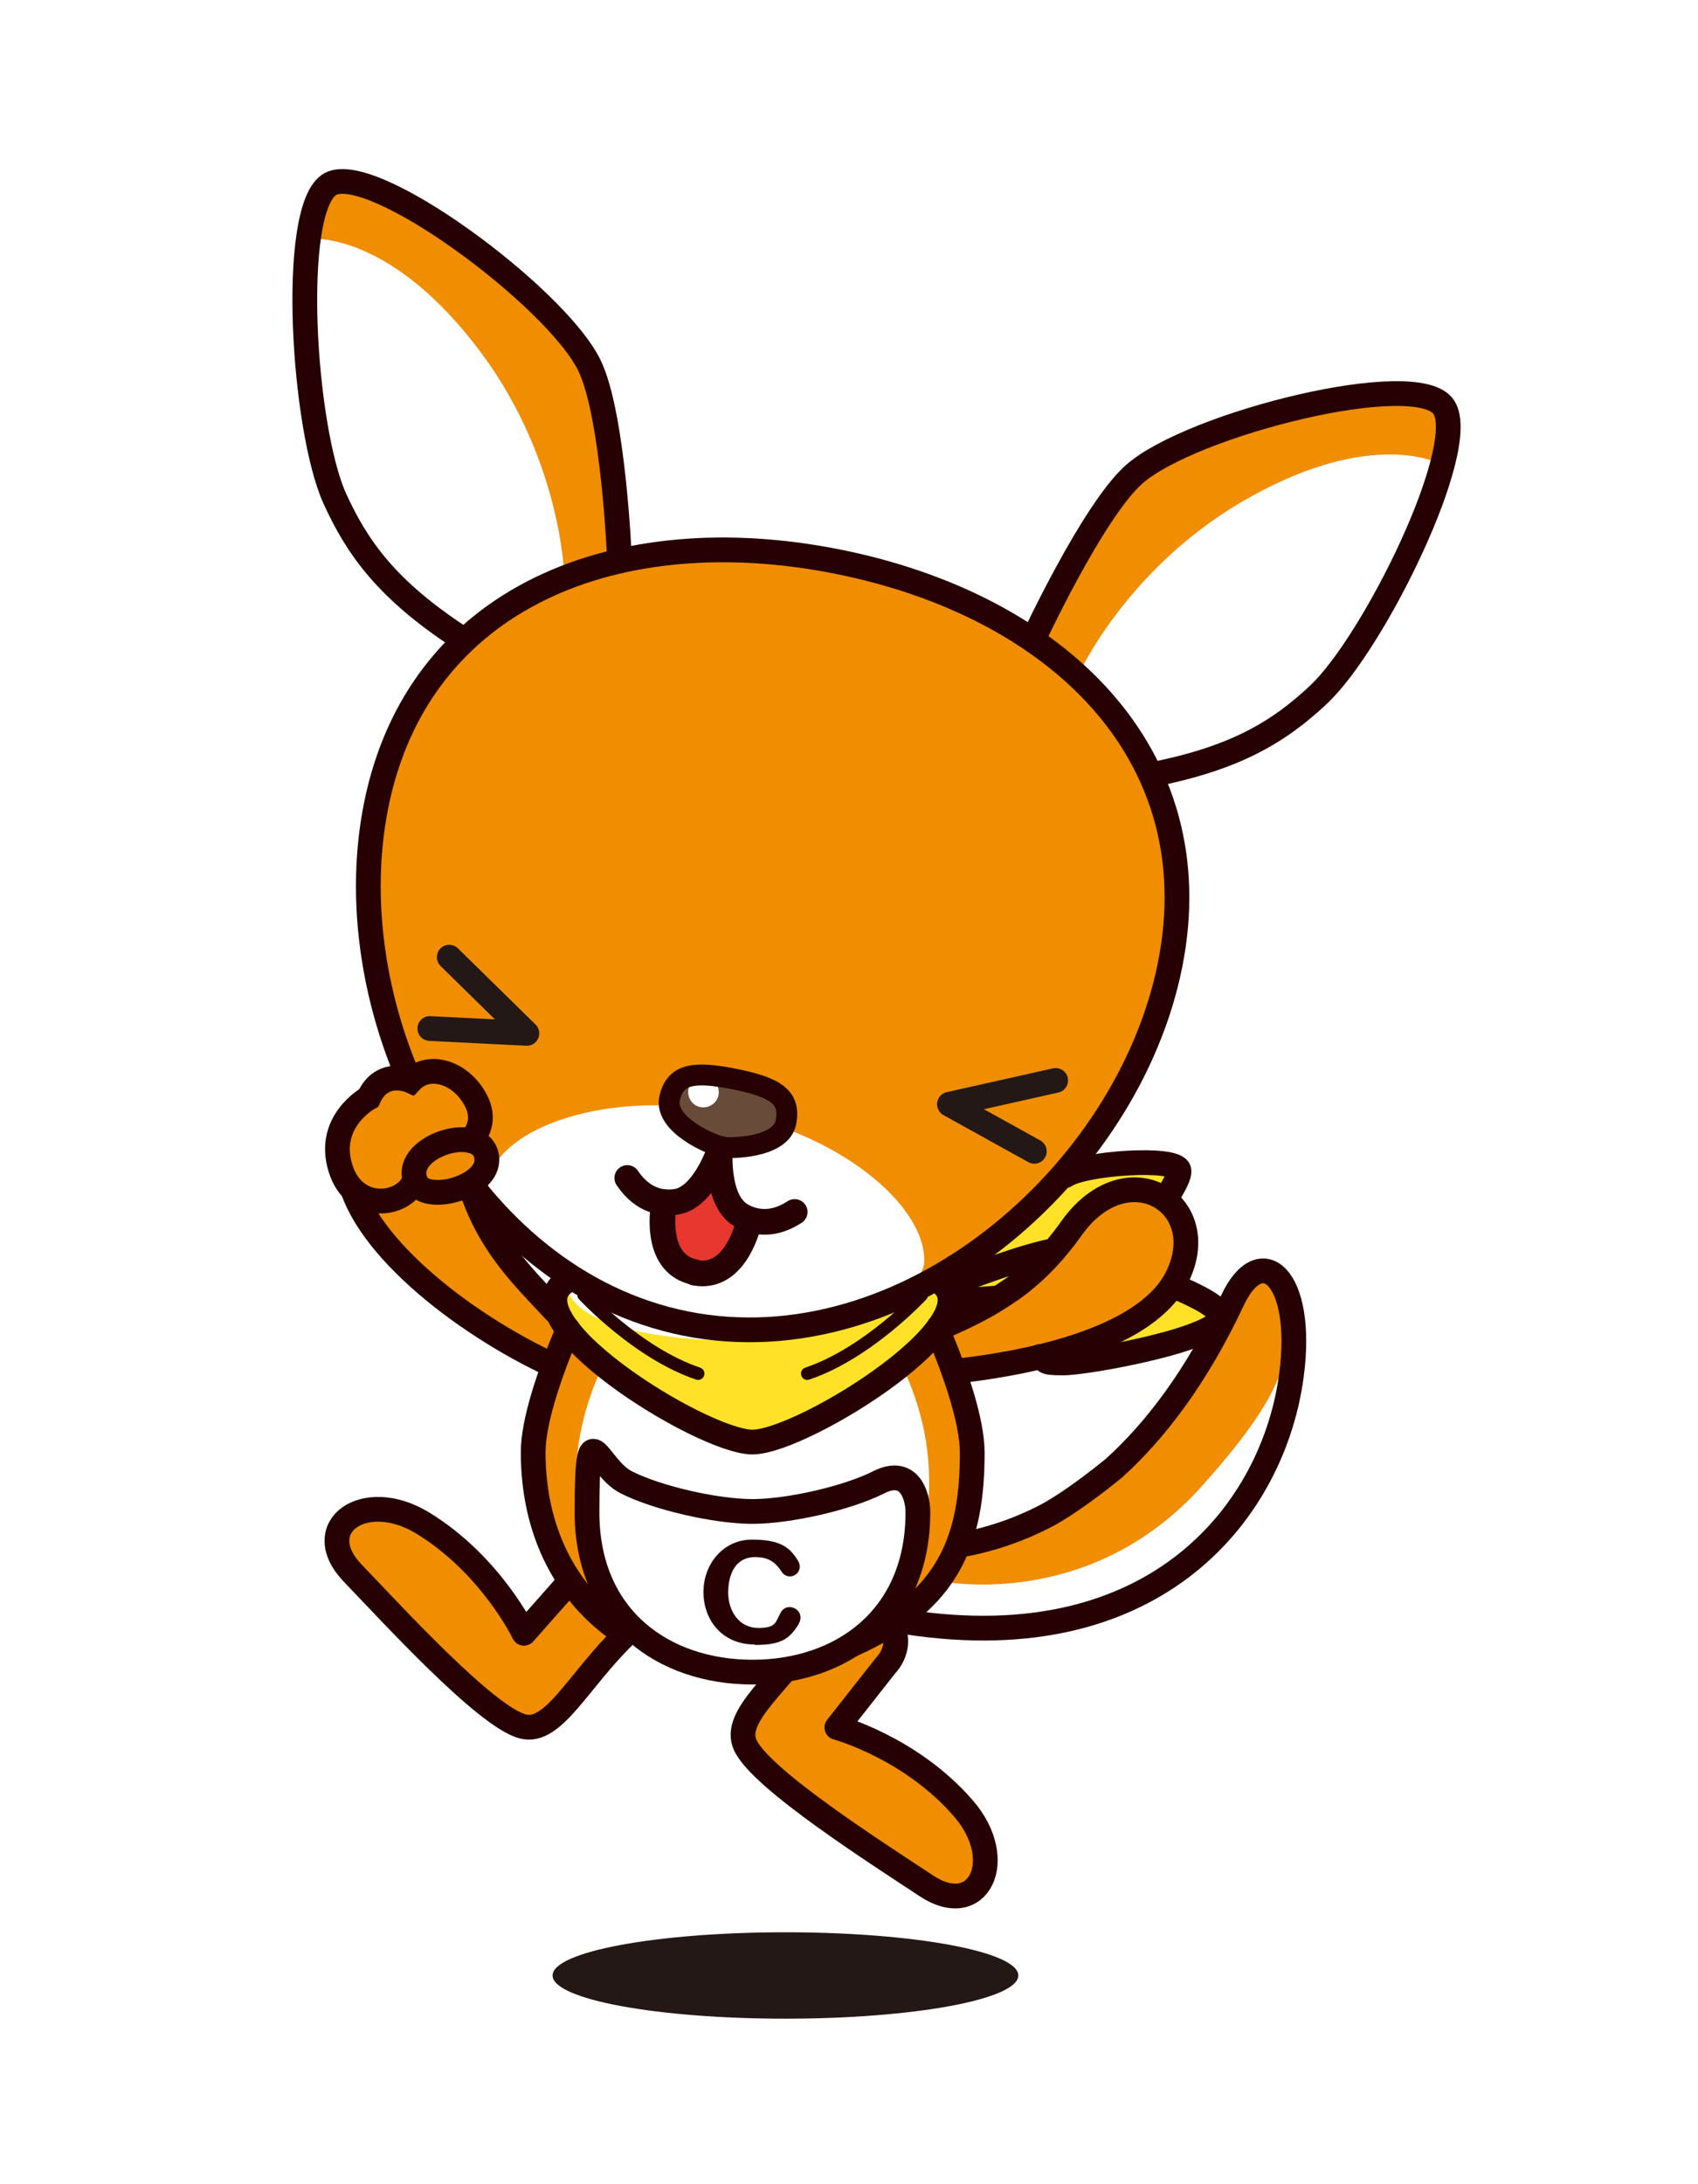 <?xml version="1.0" encoding="UTF-8"?>
<svg xmlns="http://www.w3.org/2000/svg" xmlns:xlink="http://www.w3.org/1999/xlink" width="350" height="450" viewBox="0 0 350 450">
<defs>
<filter id="outer-glow-4" filterUnits="userSpaceOnUse">
<feOffset dx="0" dy="0"/>
<feGaussianBlur result="blur" stdDeviation="20"/>
<feFlood flood-color="#ddaeff" flood-opacity="1"/>
<feComposite in2="blur" operator="in"/>
<feComposite in="SourceGraphic"/>
</filter>
</defs>
<g filter="url(#outer-glow-4)">
<path d="m128.2,337.2s-14.9,20.2-19.8,18.7c-8.8-2.7-21.9-17.2-22.5-17.7-28.4-22.8-11.1-27-11.1-27l9.5.6,8.5,5.4,16.7,17.9,9.3-10.5,9.4,12.6Z" fill="#f08d00"/>
<path d="m118.7,324.4l-10.7,12.1s-6.8-14.2-21-22.8c-12-7.2-23.3,1-14.3,10.4,7.9,8.2,27.5,29.7,35.1,31.6,6.3,1.6,11.4-9.5,21-18.8" fill="none" stroke="#260002" stroke-linecap="round" stroke-linejoin="round" stroke-width="5.1"/>
<path d="m168.3,336s-17.3,18.2-14.9,22.8c4.2,8.2,20.8,18.6,21.4,19.1,27.4,24,28.5,6.2,28.5,6.2l-2.2-9.2-6.8-7.5-20.5-13.3,10.9-15.3-16.3-2.7Z" fill="#f08d00"/>
<path d="m168.5,335.5c-7.5,11.1-17.6,18-14.9,24,3.2,7.1,27.8,22.7,37.3,29,10.8,7.2,16.9-5.3,7.7-15.9-10.9-12.6-26.1-16.7-26.1-16.7l10-12.7c2.7-2.9,2.4-6.2,1.5-7.7" fill="none" stroke="#260002" stroke-linecap="round" stroke-linejoin="round" stroke-width="5.1"/>
<path d="m117.5,271.9s-16.4-14.2-19.8-29.8c-3.6-16.5-17.6-22.5-23.4-11.6-5.8,10.9,2.1,31.6,39.8,51l3.5-9.6Z" fill="#f08d00"/>
<path d="m298.8,90.6s-10.8,40.3-27.9,53.3c-17.1,13-35.1,14.7-35.1,14.7l-6.2-13.3-13.4-10.9s35.3-42.7,51.6-44.5c16.3-1.9,31,.7,31,.7" fill="#fff"/>
<path d="m211.6,130.4s21.7-32.6,28.2-36.7c6.5-4,38.6-17.8,56.6-9.8,3.5,1.6.5,11.7.5,11.7,0,0-13.6-7.5-39.2,6.8-25.6,14.2-35.7,37.2-35.7,37.2l-10.4-9.2Z" fill="#f08d00"/>
<path d="m212.7,132.3s12.5-27,21.1-34.6c11.8-10.4,58.5-22.1,63.8-13.8,5.4,8.2-14.3,48.4-25.8,59.2-8.2,7.7-17.2,13.2-34.9,16.6" fill="none" stroke="#260002" stroke-width="5.1"/>
<path d="m180.8,337.3c27.2-13.3,18.4-46.4,18.4-46.4,0,0-1.6-3.1,0,0,1.6,3.1-5.2-18.1-5.2-18.1h0c-3.4,9.9-29.5,23.6-38.8,24.8-9.4,1.2-38.4-22.9-38.4-22.9,0,0-7,.3-6.9,25.9.2,25.6,19.7,36.6,19.7,36.6l16.1,5.4c6.7,3.7,20.1,1.4,20.1,1.4l15-6.8Z" fill="#f08d00"/>
<path d="m191.5,304.7c0-8.1-2.2-16.7-6.1-24.4,0,0-17.7,16.9-30.3,16.9s-30.2-17.2-30.2-17.2c-3.9,7.7-6.2,16.5-6.2,24.7,0,0,1.2,44.2,38,41,36.8-3.2,34.8-41,34.8-41" fill="#fff"/>
<path d="m187,331.2l8.4-8.8s32.1-1.3,46.5-19.7c14.4-18.4,24.1-33,24.1-33,0,0,7.7,22-15.7,47-23.4,25-58,19.6-63.3,14.5" fill="#fff"/>
<path d="m64.1,43.9s-5.5,41.4,5.4,59.9c10.8,18.6,26.8,27,26.8,27l10.8-9.9,16.6-5s-16.3-53-30.6-60.9c-14.3-7.9-28.9-11.2-28.9-11.2" fill="#fff"/>
<path d="m129.4,114s-7.6-38.5-12-44.7c-4.5-6.2-28.8-31.3-48.5-30.7-3.8.1-5,10.6-5,10.6,0,0,15.5-1.7,33.6,21.3,18.2,22.9,18.8,48,18.8,48l13.1-4.5Z" fill="#f08d00"/>
<path d="m172.7,115.7c28.9,5.8,80,30,69.6,82-10.3,52-62.9,82.5-100.9,75-38-7.6-73.6-57.5-64-105.9,9.6-48.4,54.4-59.1,95.3-51" fill="#f08d00"/>
<path d="m116.8,263.9c-12-1,13.8,33.3,38.4,33.3s40.2-26.9,40.2-26.9c0,0,12.4,10.6,24.6,10.4,12.2-.2,29.9-3.3,31.7-9.1,1.8-5.7-23.8-11.7-23.8-11.7,0,0,15.2-12.2,14.9-19.3-.3-7-24.1,1.2-24.1,1.2,0,0-22.3,34.5-63.5,34.5s-38.4-12.4-38.4-12.4" fill="#ffe228"/>
<path d="m190.3,261c-.9,6-24.2,16.6-48.9,11.6-24.8-4.9-42.1-23.6-40.7-29.5,2.5-10.9,24.6-18.8,49.4-13.9,24.8,4.9,41.9,20.7,40.3,31.8" fill="#fff"/>
<path d="m138.3,225c.8-2.5,6.5-4.7,12.4-3.4,6,1.3,11.9,3.5,11.1,8.8-.8,5.3-6.8,6.3-13.1,5.1-6.2-1.2-12.3-5-10.5-10.4" fill="#694b3a"/>
<path d="m148.1,225.6c-.3,1.7-2,2.8-3.7,2.5-1.7-.3-2.8-2-2.5-3.7.3-1.7,2-2.8,3.7-2.5,1.7.3,2.8,2,2.5,3.7" fill="#fff"/>
<path d="m136.8,248.4s9.8-2.2,10.6-6.1c0,0,2.4,8.2,6,9.4,0,0-3.4,11.1-9.8,9.9-6.4-1.3-6.7-13.2-6.7-13.2Z" fill="#e7372f"/>
<path d="m193.5,325.7s30.9,6.7,54.4-19.7c19.4-21.7,16.8-26.8,18.1-36.3,1.3-9.5-8.7-6.7-8.7-6.7,0,0-16.7,41.5-49.4,52.6l-9.1,2.5-5.3,7.6Z" fill="#f08d00"/>
<path d="m155.5,338.8c-6.6,0-10.5-5-10.5-10.8s4.1-10.8,10-10.8c6,0,7.8,1.7,9.4,4.2,1.7,2.6-1.8,4.7-3.3,2.4-1.5-2.3-3.1-3-5.5-3-3.9,0-5.5,3.4-5.5,7.3s2.3,7.3,6.2,7.3,3.5-1.3,4.7-3.3c1.4-2.3,5.4-.3,3.5,2.7-1.9,3-3.7,4.1-8.9,4.1" fill="#260002"/>
<path d="m241.2,198.7c-8.6,43.3-54.6,83-99.8,74s-72.5-63.2-63.9-106.6c8.6-43.3,49.9-59.4,95.1-50.4,45.2,9,77.2,39.6,68.6,83Z" fill="none" stroke="#260002" stroke-width="5.1"/>
<path d="m127.7,115.4s-1.2-29.8-6.2-40.1c-6.9-14.2-45.6-42.8-53.7-37.2-8.1,5.6-5.3,50.2,1.2,64.6,4.7,10.3,10.8,18.8,25.9,28.7" fill="none" stroke="#260002" stroke-width="5.1"/>
<path d="m148.6,236.3c2,.4,12.4.2,13.4-5.1,1-5.2-2.2-7.2-10.7-8.9-8.5-1.7-12.2-1-13.3,4.1-1,5.3,8.5,9.4,10.5,9.8Z" fill="none" stroke="#260002" stroke-width="4.3"/>
<path d="m192.4,274.2s16.4-6.7,25.7-19.7c9.9-13.7,25.1-13.6,26.1-1.3,1,12.3-7.6,27.9-45.8,29.7l-6-8.8Z" fill="#f08d00"/>
<path d="m192.4,274.2c3.6-1.6,7.3-3.2,11-5.3,1.8-1,3.6-2.2,5.5-3.5,4.1-3,8.1-6.9,12-12.4,11.4-15.9,29-5.2,21.9,9.8-6,12.8-29.4,17.8-44.9,19.6" fill="none" stroke="#260002" stroke-width="5.1"/>
<path d="m155.1,344.5c-18.3,0-34.1-11.1-34.1-32.9s1.8-9.4,8.1-6.2c6.3,3.2,18.4,6,26,6s19.7-2.8,26-6c6.3-3.2,8.1,2.7,8.1,6.2,0,21.8-15.8,32.9-34.1,32.9Z" fill="none" stroke="#260002" stroke-width="5.1"/>
<path d="m192.9,263.6c14.2,7.5-27.3,33.5-37.8,33.5s-52-26-37.8-33.5" fill="none" stroke="#260002" stroke-width="5.1"/>
<path d="m120.3,266.8s11.1,12,23.6,16.2" fill="none" stroke="#260002" stroke-linecap="round" stroke-linejoin="round" stroke-width="2.6"/>
<path d="m190,266.8s-11.1,12-23.6,16.2" fill="none" stroke="#260002" stroke-linecap="round" stroke-linejoin="round" stroke-width="2.6"/>
<path d="m198.5,271.1c-1.3-.9-2.3-1.6-2.7-2.1" fill="none" stroke="#260002" stroke-linecap="round" stroke-linejoin="round" stroke-width="5.1"/>
<path d="m241.8,264.9c5.5,2.3,9.8,4.6,9.8,6.4,0,4.5-27.4,9.5-32.4,9.5s-2.9-.5-4.9-1.3" fill="none" stroke="#260002" stroke-linecap="round" stroke-linejoin="round" stroke-width="5.1"/>
<path d="m194.8,265s13.2-5.2,20.4-6.9c.7-.2,1.4-.3,2-.4" fill="none" stroke="#260002" stroke-linecap="round" stroke-linejoin="round" stroke-width="5.1"/>
<path d="m219.6,242.2c3.7-2.6,22.8-3.9,23.4-1.1.2,1-1,3.3-2.8,6" fill="none" stroke="#260002" stroke-linecap="round" stroke-linejoin="round" stroke-width="5.1"/>
<polyline points="207.9 266 195.7 266.9 203.4 268.9" fill="none" stroke="#260002" stroke-linecap="round" stroke-linejoin="round" stroke-width="2.6"/>
<path d="m193.2,273.9c3.9,9.2,7.2,19,7.2,25.4,0,17.7-4.6,30.5-24.7,39.5" fill="none" stroke="#260002" stroke-linecap="round" stroke-linejoin="round" stroke-width="5.1"/>
<path d="m117.1,273.9c-3.9,9.2-7.2,19-7.2,25.3,0,16.1,6.6,28.6,17,36.2" fill="none" stroke="#260002" stroke-linecap="round" stroke-linejoin="round" stroke-width="5.1"/>
<path d="m197.5,318.4c5.8-1,12-2.9,18.3-6.2,6.1-3.3,13.9-9.8,13.9-9.8,8.6-7.8,17-18.9,24.3-34.4,5.9-12.7,14.9-4.9,12.2,15.3-3.6,27.5-27.4,58.8-79.2,50.9" fill="none" stroke="#260002" stroke-width="5.1"/>
<path d="m148.4,236.8s-3.2,9.9-9,10.8c-2.7.4-6.8,0-10.1-4.9" fill="none" stroke="#260002" stroke-linecap="round" stroke-linejoin="round" stroke-width="5.3"/>
<path d="m148.4,236.8s-.9,10.3,4.2,13.5c2.3,1.4,6.3,2.6,11.2-.6" fill="none" stroke="#260002" stroke-linecap="round" stroke-linejoin="round" stroke-width="5.3"/>
<path d="m154.5,251.3s-2.5,12.6-11.3,10.9" fill="none" stroke="#260002" stroke-linecap="round" stroke-linejoin="round" stroke-width="5.3"/>
<path d="m136.9,247.7s-2.6,12.6,6.3,14.4" fill="none" stroke="#260002" stroke-linecap="round" stroke-linejoin="round" stroke-width="5.3"/>
<path d="m110.7,267.4s-9.6-9.7-13-25.3c-3.6-16.5-17.6-22.5-23.4-11.6-5.8,10.9-4.1,28.6,30.2,45.5l6.3-8.6Z" fill="#f08d00"/>
<path d="m114.4,270.1c-6.9-7.5-15.4-15.1-18.7-30.6-4.1-19.1-24.5-16.3-24,.3.4,14.1,21.2,31.3,40.6,40.7" fill="none" stroke="#260002" stroke-linecap="round" stroke-width="5.1"/>
<polyline points="92.6 197.2 108.6 212.9 88.6 211.9" fill="none" stroke="#231815" stroke-linecap="round" stroke-linejoin="round" stroke-width="5.1"/>
<polyline points="217.6 222.6 195.7 227.5 213.2 237.2" fill="none" stroke="#231815" stroke-linecap="round" stroke-linejoin="round" stroke-width="5.1"/>
<path d="m85.8,243.7c2.1,4.5,16.2.7,14.4-5.9-1.8-6.6-17.8-1.3-14.4,5.9Z" fill="#f08d00"/>
<path d="m96.9,235s4.1-3.4.9-8.8c-3.2-5.5-9.6-7.2-13.1-3.5,0,0-5.9-2.7-8.7,3.5,0,0-8.7,7.2-5.5,15.4,3.2,8.2,12.9,6.9,15,1.5" fill="#f08d00"/>
<path d="m100.2,237.8c-1.8-6.6-17.8-1.3-14.4,5.9,2.1,4.5,16.2.7,14.4-5.9" fill="none" stroke="#260002" stroke-linecap="round" stroke-width="5.1"/>
<path d="m96.9,235s4.1-3.4.9-8.8c-3.2-5.5-9.6-7.2-13.1-3.5,0,0-5.9-2.7-8.7,3.5,0,0-9.4,5.1-5.5,15.4,3.2,8.2,12.9,6.9,15,1.5" fill="none" stroke="#260002" stroke-linecap="round" stroke-width="5.1"/>
<ellipse cx="161.9" cy="407" rx="48" ry="8.9" fill="#231815"/>
</g>
</svg>